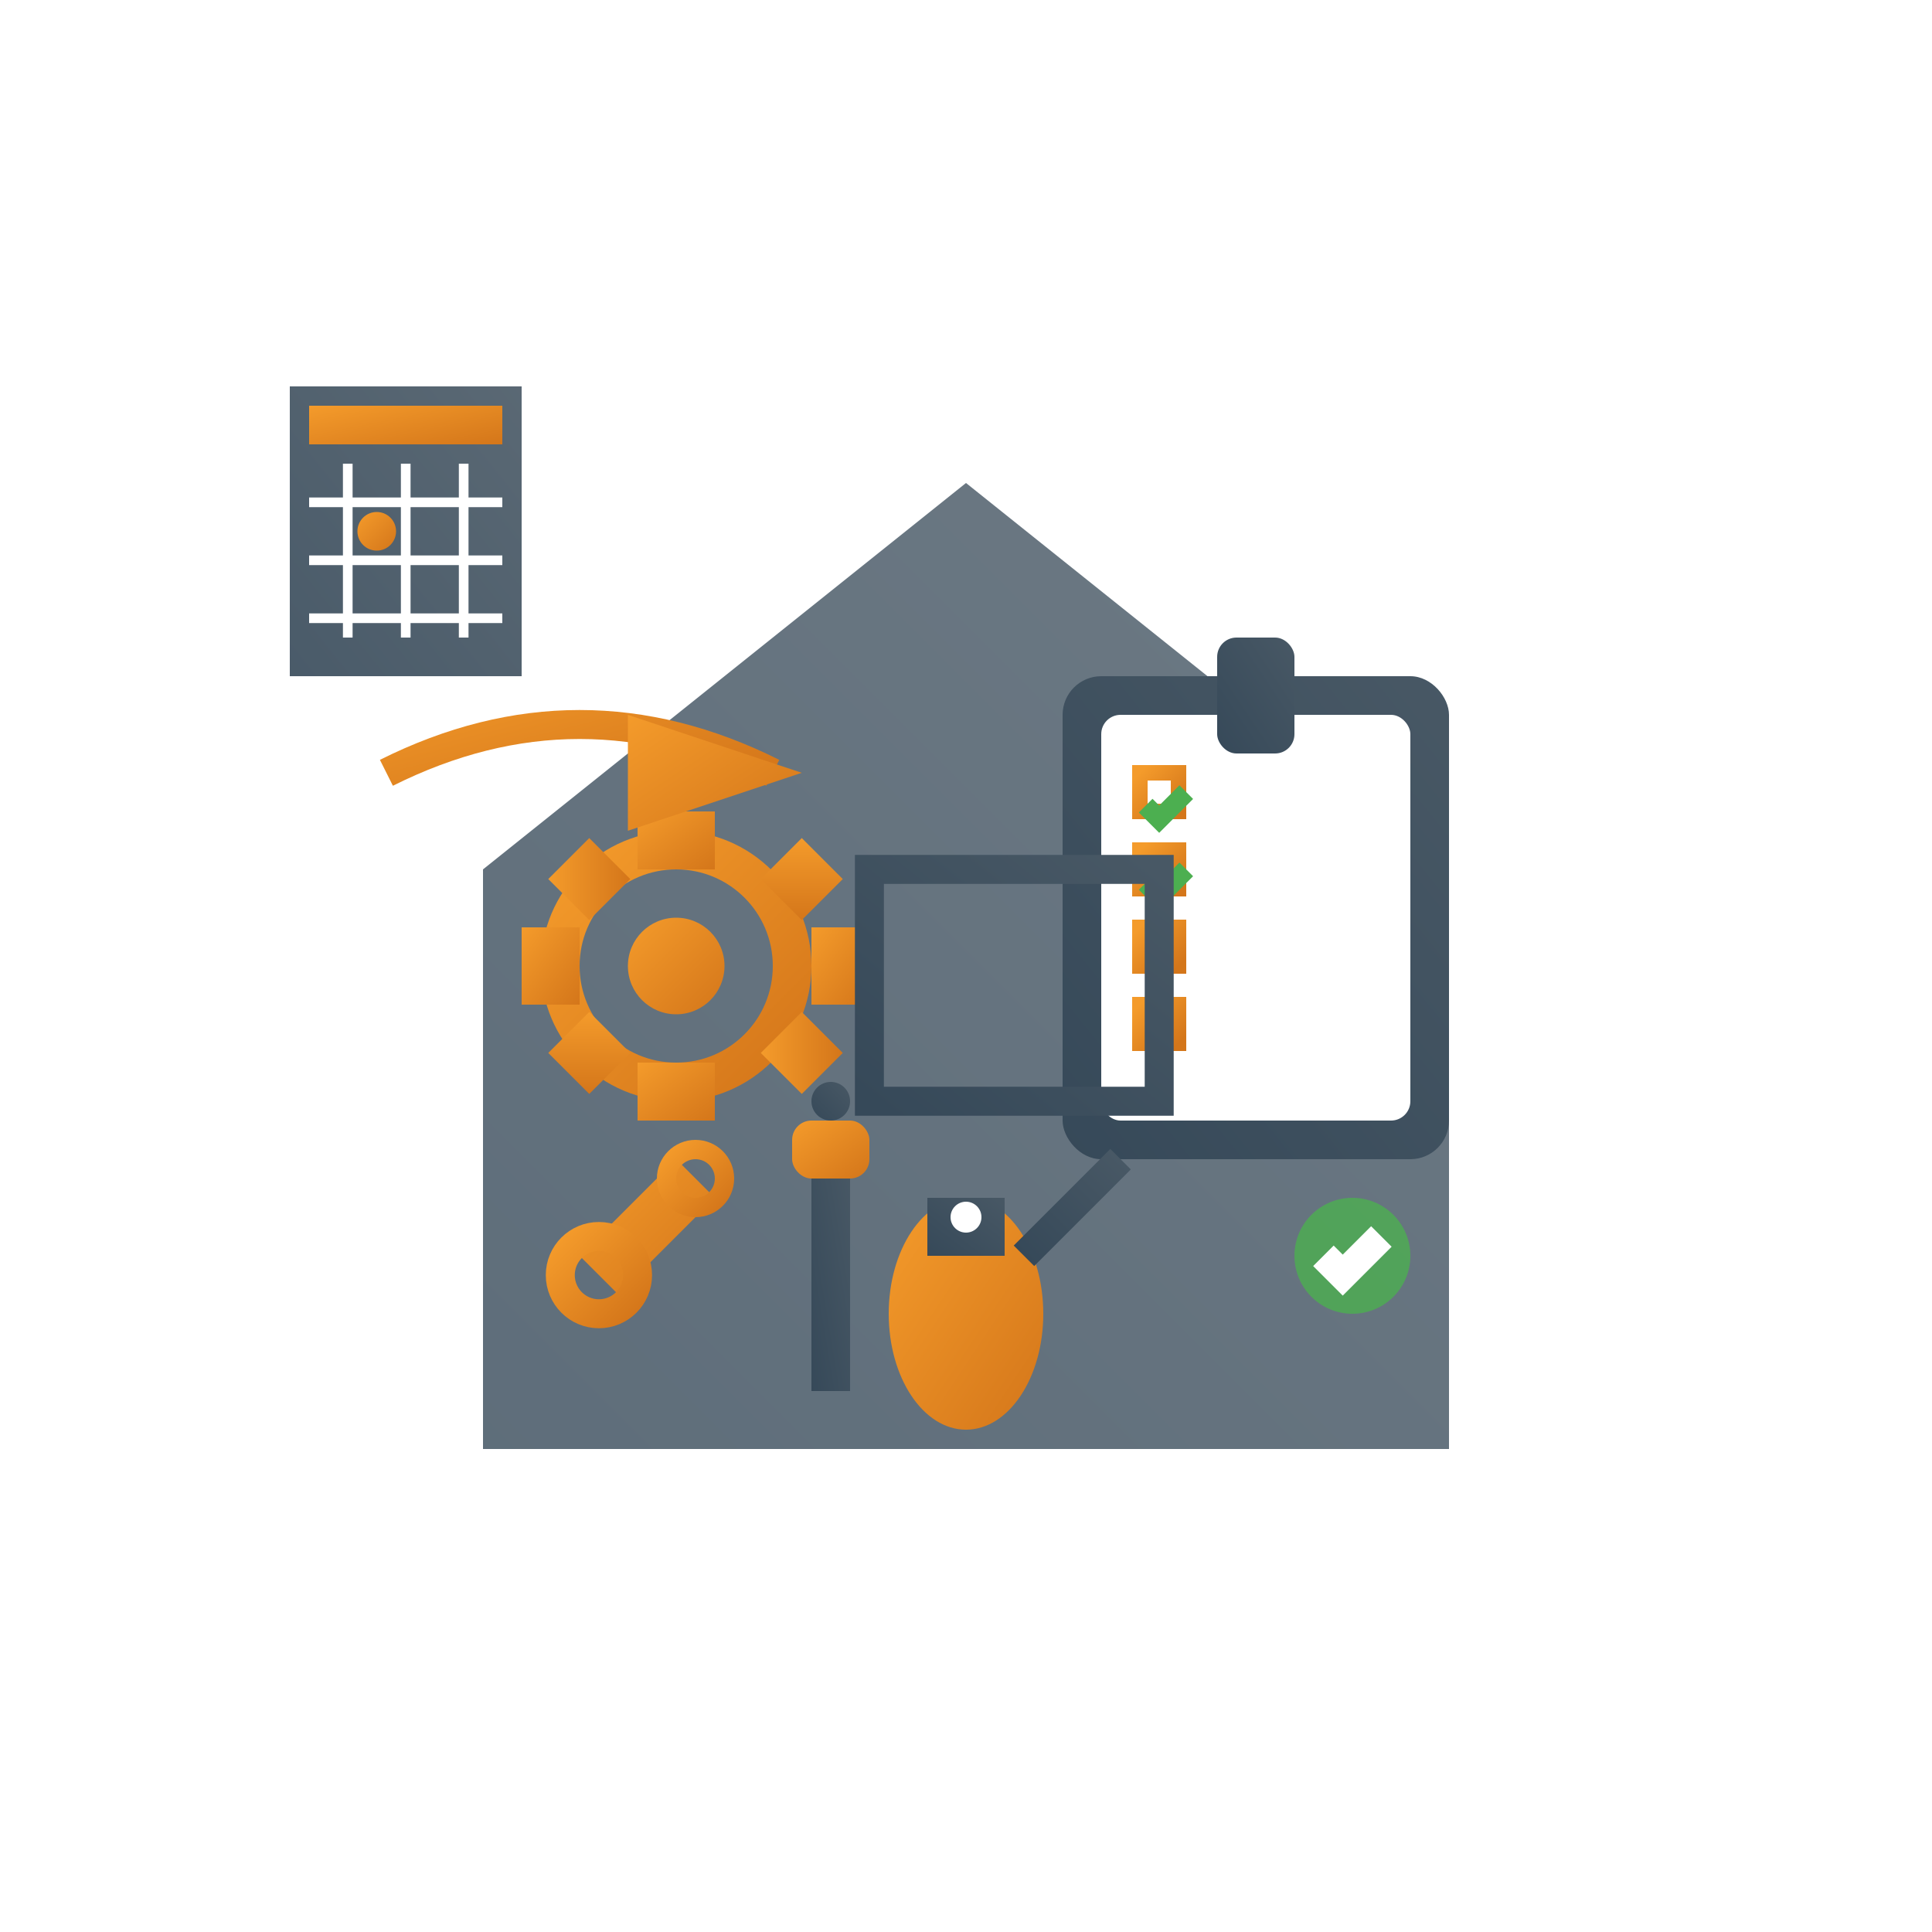 <svg xmlns="http://www.w3.org/2000/svg" viewBox="0 0 100 100" fill="none">
    <defs>
        <linearGradient id="maintGrad" x1="0%" y1="0%" x2="100%" y2="100%">
            <stop offset="0%" style="stop-color:#F49B2B" />
            <stop offset="100%" style="stop-color:#D4761A" />
        </linearGradient>
        <linearGradient id="maintGrad2" x1="0%" y1="100%" x2="100%" y2="0%">
            <stop offset="0%" style="stop-color:#364959" />
            <stop offset="100%" style="stop-color:#485865" />
        </linearGradient>
    </defs>
    
    <!-- House silhouette -->
    <path d="M25 75 L25 45 L50 25 L75 45 L75 75 Z" fill="url(#maintGrad2)" opacity="0.8"/>
    <triangle points="20,50 50,25 80,50" fill="none" stroke="url(#maintGrad2)" stroke-width="2"/>
    
    <!-- Maintenance checklist clipboard -->
    <rect x="55" y="35" width="20" height="25" rx="2" fill="url(#maintGrad2)"/>
    <rect x="57" y="37" width="16" height="21" rx="1" fill="#FFFFFF"/>
    
    <!-- Checklist items -->
    <rect x="59" y="40" width="2" height="2" fill="none" stroke="url(#maintGrad)" stroke-width="0.8"/>
    <line x1="62" y1="41" x2="70" y2="41" stroke="url(#maintGrad2)" stroke-width="0.8"/>
    <path d="M59.3 41.7 L60 42.4 L61.4 41" stroke="#4CAF50" stroke-width="1" fill="none"/>
    
    <rect x="59" y="44" width="2" height="2" fill="none" stroke="url(#maintGrad)" stroke-width="0.8"/>
    <line x1="62" y1="45" x2="70" y2="45" stroke="url(#maintGrad2)" stroke-width="0.8"/>
    <path d="M59.3 45.7 L60 46.4 L61.4 45" stroke="#4CAF50" stroke-width="1" fill="none"/>
    
    <rect x="59" y="48" width="2" height="2" fill="none" stroke="url(#maintGrad)" stroke-width="0.8"/>
    <line x1="62" y1="49" x2="70" y2="49" stroke="url(#maintGrad2)" stroke-width="0.8"/>
    
    <rect x="59" y="52" width="2" height="2" fill="none" stroke="url(#maintGrad)" stroke-width="0.8"/>
    <line x1="62" y1="53" x2="70" y2="53" stroke="url(#maintGrad2)" stroke-width="0.8"/>
    
    <!-- Clip at top -->
    <rect x="63" y="33" width="4" height="6" rx="1" fill="url(#maintGrad2)"/>
    
    <!-- Maintenance tools -->
    <!-- Wrench -->
    <path d="M30 65 L35 60 L37 62 L32 67 Z" fill="url(#maintGrad)"/>
    <circle cx="31" cy="66" r="2" fill="none" stroke="url(#maintGrad)" stroke-width="1.5"/>
    <circle cx="36" cy="61" r="1.5" fill="none" stroke="url(#maintGrad)" stroke-width="1"/>
    
    <!-- Screwdriver -->
    <rect x="42" y="60" width="2" height="12" fill="url(#maintGrad2)"/>
    <rect x="41" y="58" width="4" height="3" rx="1" fill="url(#maintGrad)"/>
    <circle cx="43" cy="57" r="1" fill="url(#maintGrad2)"/>
    
    <!-- Oil can/lubricant -->
    <ellipse cx="50" cy="68" rx="4" ry="6" fill="url(#maintGrad)"/>
    <rect x="48" y="62" width="4" height="3" fill="url(#maintGrad2)"/>
    <circle cx="50" cy="63" r="0.8" fill="#FFFFFF"/>
    <path d="M53 65 L58 60" stroke="url(#maintGrad2)" stroke-width="1.5"/>
    
    <!-- Gear for mechanical maintenance -->
    <circle cx="35" cy="50" r="6" fill="none" stroke="url(#maintGrad)" stroke-width="2"/>
    <circle cx="35" cy="50" r="2.5" fill="url(#maintGrad)"/>
    <!-- Gear teeth -->
    <rect x="33" y="42" width="4" height="3" fill="url(#maintGrad)"/>
    <rect x="33" y="55" width="4" height="3" fill="url(#maintGrad)"/>
    <rect x="42" y="48" width="3" height="4" fill="url(#maintGrad)"/>
    <rect x="27" y="48" width="3" height="4" fill="url(#maintGrad)"/>
    <rect x="40" y="44" width="3" height="3" fill="url(#maintGrad)" transform="rotate(45 41.5 45.5)"/>
    <rect x="29" y="44" width="3" height="3" fill="url(#maintGrad)" transform="rotate(-45 30.5 45.5)"/>
    <rect x="40" y="53" width="3" height="3" fill="url(#maintGrad)" transform="rotate(-45 41.5 54.5)"/>
    <rect x="29" y="53" width="3" height="3" fill="url(#maintGrad)" transform="rotate(45 30.5 54.5)"/>
    
    <!-- Window being maintained -->
    <rect x="45" y="45" width="15" height="12" fill="none" stroke="url(#maintGrad2)" stroke-width="1.5"/>
    <line x1="52.5" y1="45" x2="52.5" y2="57" stroke="url(#maintGrad2)" stroke-width="1"/>
    <line x1="45" y1="51" x2="60" y2="51" stroke="url(#maintGrad2)" stroke-width="1"/>
    
    <!-- Maintenance schedule/calendar -->
    <rect x="15" y="20" width="12" height="15" fill="url(#maintGrad2)" opacity="0.9"/>
    <rect x="16" y="21" width="10" height="2" fill="url(#maintGrad)"/>
    <!-- Calendar grid -->
    <line x1="18" y1="24" x2="18" y2="33" stroke="#FFFFFF" stroke-width="0.5"/>
    <line x1="21" y1="24" x2="21" y2="33" stroke="#FFFFFF" stroke-width="0.5"/>
    <line x1="24" y1="24" x2="24" y2="33" stroke="#FFFFFF" stroke-width="0.5"/>
    <line x1="16" y1="26" x2="26" y2="26" stroke="#FFFFFF" stroke-width="0.5"/>
    <line x1="16" y1="29" x2="26" y2="29" stroke="#FFFFFF" stroke-width="0.5"/>
    <line x1="16" y1="32" x2="26" y2="32" stroke="#FFFFFF" stroke-width="0.5"/>
    <!-- Marked maintenance day -->
    <circle cx="19.5" cy="27.5" r="1" fill="url(#maintGrad)"/>
    
    <!-- Status indicators -->
    <circle cx="70" cy="65" r="3" fill="#4CAF50" opacity="0.8"/>
    <path d="M68.5 65 L69.5 66 L71.5 64" stroke="#FFFFFF" stroke-width="1.5" fill="none"/>
    
    <!-- Maintenance arrows/flow -->
    <path d="M20 40 Q30 35 40 40" stroke="url(#maintGrad)" stroke-width="1.5" fill="none" marker-end="url(#arrowhead)"/>
    
    <defs>
        <marker id="arrowhead" markerWidth="6" markerHeight="4" refX="5" refY="2" orient="auto">
            <polygon points="0 0, 6 2, 0 4" fill="url(#maintGrad)"/>
        </marker>
    </defs>
</svg>
